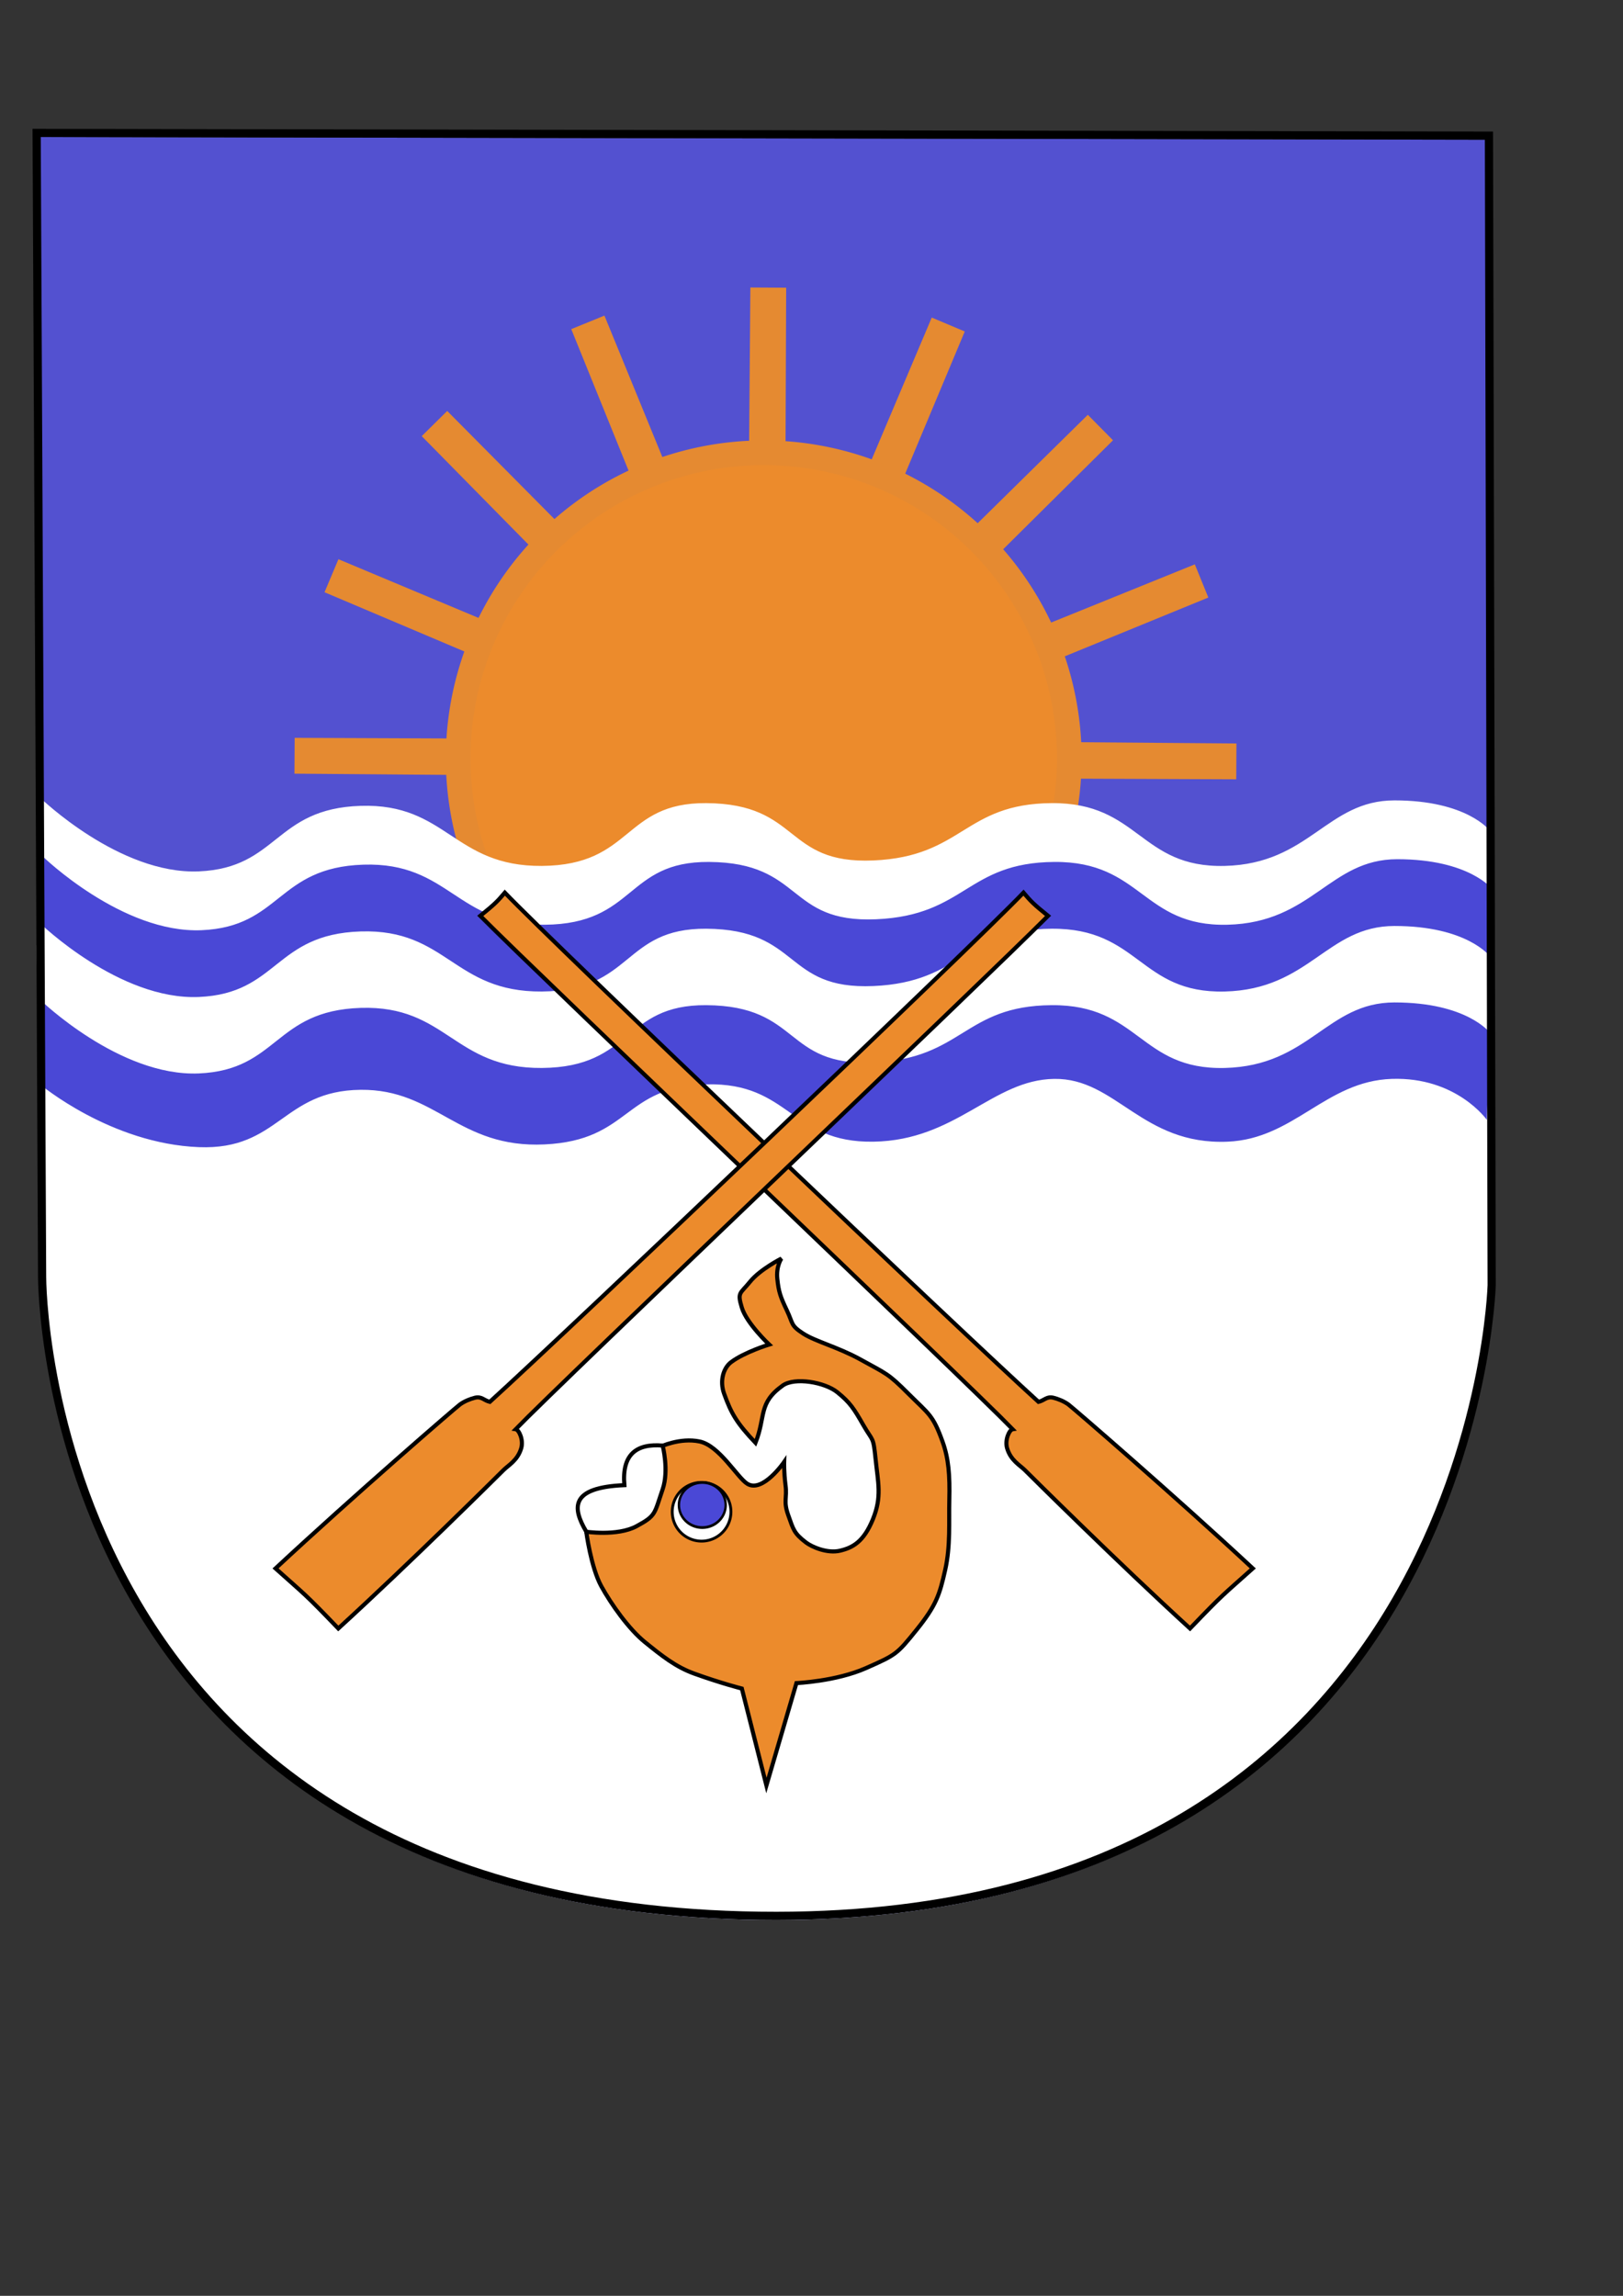 <?xml version="1.0" encoding="UTF-8" standalone="no"?>
<!-- Created with Inkscape (http://www.inkscape.org/) -->
<svg
   xmlns:svg="http://www.w3.org/2000/svg"
   xmlns="http://www.w3.org/2000/svg"
   version="1.0"
   width="210mm"
   height="297mm"
   id="svg2">
  <rect width="100%" height="100%" fill="#333333" stroke="none"/>
  <defs
     id="defs5" />
  <g
     transform="matrix(1.335,0,0,1.335,-20.002,-488.392)"
     id="g4028" />
  <g
     transform="matrix(1.335,0,0,1.335,-483.037,-204.493)"
     id="g17245">
    <path
       d="M 375.25,203.362 L 907.25,204.362 L 908.25,625.362 C 908.25,625.362 902,856.24 646.25,856.362 C 376.498,856.491 377.25,622.362 377.25,622.362 L 375.25,203.362 z "
       style="fill:#5351d0;fill-opacity:1;fill-rule:evenodd;stroke:none;stroke-width:3;stroke-linecap:butt;stroke-linejoin:miter;stroke-miterlimit:4;stroke-dasharray:none;stroke-opacity:1"
       id="path4051" />
    <path
       d="M 1079,79.362 L 1033.381,43.805 L 1061.722,94.225 L 1033.182,43.917 L 1040.071,101.345 L 1032.956,43.945 L 1017.344,99.637 L 1032.737,43.884 L 997,89.362 L 1032.557,43.743 L 982.137,72.084 L 1032.445,43.545 L 975.017,50.433 L 1032.418,43.318 L 976.725,27.706 L 1032.479,43.099 L 987,7.362 L 1032.619,42.919 L 1004.278,-7.501 L 1032.818,42.807 L 1025.929,-14.621 L 1033.044,42.78 L 1048.656,-12.913 L 1033.263,42.841 L 1069,-2.638 L 1033.443,42.981 L 1083.863,14.64 L 1033.555,43.18 L 1090.983,36.291 L 1033.582,43.406 L 1089.275,59.018 L 1033.521,43.626 L 1079,79.362 z "
       transform="matrix(2.929,0.375,-0.375,2.929,-2367.173,-83.378)"
       style="fill:#000000;fill-opacity:1;stroke:#e58a31;stroke-width:4.444;stroke-miterlimit:4;stroke-dasharray:none;stroke-opacity:1"
       id="path2213" />
    <path
       d="M 512 -164.638 A 123 123 0 1 1  266,-164.638 A 123 123 0 1 1  512 -164.638 z"
       transform="matrix(0.91,0,0,0.91,287.598,580.755)"
       style="fill:#ec8b2c;fill-opacity:1;stroke:#e58a31;stroke-width:9.936;stroke-miterlimit:4;stroke-dasharray:none;stroke-opacity:1"
       id="path3963" />
    <path
       d="M 375.25,499.362 L 907.25,502.362 L 908.25,625.362 C 908.25,625.362 902,856.24 646.25,856.362 C 376.498,856.491 377.25,622.362 377.25,622.362 L 375.25,499.362 z "
       style="fill:#ffffff;fill-opacity:1;fill-rule:evenodd;stroke:none;stroke-width:7.1;stroke-linecap:butt;stroke-linejoin:miter;stroke-miterlimit:4;stroke-dasharray:none;stroke-opacity:0"
       id="path4827" />
    <path
       d="M 606.961,689.132 C 606.961,689.132 609.328,698.218 606.961,705.132 C 603.836,714.257 604.586,714.757 597.461,718.632 C 590.336,722.507 578.461,720.632 578.461,720.632 L 578.961,720.632"
       style="fill:none;fill-opacity:0.75;fill-rule:evenodd;stroke:#000000;stroke-width:1px;stroke-linecap:butt;stroke-linejoin:miter;stroke-opacity:1"
       id="path1393" />
    <path
       d="M 633.575,771.612 L 642.575,807.112 L 653.575,769.612 C 653.575,769.612 668.075,768.987 679.075,764.112 C 690.075,759.237 690.325,759.112 697.575,750.112 C 704.825,741.112 706.034,737.189 708.075,728.112 C 710.05,719.331 709.392,710.361 709.575,702.612 C 709.793,693.361 709.325,687.362 707.075,681.112 C 703.536,671.283 702.075,671.112 694.575,663.612 C 687.075,656.112 686.772,656.483 677.075,651.112 C 668.95,646.612 660.434,644.444 656.075,641.612 C 651.364,638.551 652.45,638.112 650.075,633.112 C 647.7,628.112 647.075,626.362 646.575,621.612 C 646.075,616.862 648.075,614.112 648.075,614.112 C 648.075,614.112 640.2,618.112 636.575,622.612 C 632.95,627.112 631.825,626.362 633.575,632.112 C 635.325,637.862 643.575,645.612 643.575,645.612 C 643.575,645.612 634.431,648.413 629.575,652.112 C 626.95,654.112 625.325,658.737 627.075,663.612 C 629.68,670.869 631.7,674.362 638.575,681.612 C 642.45,671.862 639.45,667.112 648.575,660.612 C 652.924,657.514 663.95,659.362 668.575,663.112 C 673.2,666.862 674.575,668.987 678.075,675.112 C 681.575,681.237 681.7,678.987 682.575,687.612 C 683.45,696.237 684.95,701.362 681.575,709.612 C 678.2,717.862 674.197,720.008 669.575,721.112 C 664.876,722.235 659.2,719.737 657.075,718.112 C 652.641,714.722 652.45,713.362 650.575,708.112 C 648.7,702.862 650.2,701.987 649.575,697.112 C 648.95,692.237 649.075,688.612 649.075,688.612 C 649.075,688.612 641.222,700.096 635.575,696.612 C 631.955,694.379 625.325,682.612 618.075,681.112 C 610.825,679.612 603.575,683.112 603.575,683.112 C 603.575,683.112 600.575,688.987 597.575,690.612 C 594.575,692.237 598.075,687.112 596.575,690.612 C 595.075,694.112 594.575,698.612 594.575,698.612 C 594.575,698.612 586.45,700.862 582.075,702.612 C 577.7,704.362 579.698,703.907 579.575,704.112 C 576.575,709.112 576.575,714.112 576.575,714.112 C 576.575,714.112 578.287,727.217 582.075,734.112 C 585.77,740.839 592.221,749.884 598.075,754.612 C 604.226,759.58 609.272,763.653 616.075,766.112 C 625.927,769.673 633.575,771.612 633.575,771.612 z "
       style="fill:#ec8b2c;fill-opacity:1;fill-rule:evenodd;stroke:#000000;stroke-width:1.5;stroke-linecap:butt;stroke-linejoin:miter;stroke-miterlimit:4;stroke-dasharray:none;stroke-opacity:1"
       id="path4057" />
    <path
       d="M 604.565,682.612 C 604.565,682.612 606.933,691.698 604.565,698.612 C 601.44,707.737 602.19,708.237 595.065,712.112 C 587.94,715.987 576.065,714.112 576.065,714.112 L 576.565,714.112 C 571.398,705.342 570.633,697.962 590.545,697.112 C 589.576,685.931 594.875,681.802 604.565,682.612 z "
       style="fill:#ffffff;fill-opacity:1;fill-rule:evenodd;stroke:#000000;stroke-width:1.5;stroke-linecap:butt;stroke-linejoin:miter;stroke-miterlimit:4;stroke-dasharray:none;stroke-opacity:1"
       id="path4059" />
    <path
       d="M 326.5 652.612 A 10.75 10.75 0 1 1  305,652.612 A 10.75 10.75 0 1 1  326.5 652.612 z"
       transform="translate(303.075,54.25)"
       style="fill:#ffffff;fill-opacity:1;stroke:#000000;stroke-width:1.039;stroke-miterlimit:4;stroke-dasharray:none;stroke-opacity:1"
       id="path4063" />
    <path
       d="M 325 647.612 A 9.75 8.25 0 1 1  305.5,647.612 A 9.75 8.25 0 1 1  325 647.612 z"
       transform="matrix(0.878,0,0,1,342.299,56.782)"
       style="fill:#4a48d6;fill-opacity:1;stroke:#000000;stroke-width:1.002;stroke-miterlimit:4;stroke-dasharray:none;stroke-opacity:1"
       id="path4065" />
    <path
       d="M 376.5,476.32 C 376.5,476.32 402.348,498.07 434.706,499.32 C 464.043,500.453 465.277,478.606 493.933,478.32 C 521.588,478.033 529.673,499.82 561.329,498.32 C 592.985,496.82 589.985,477.07 620.619,476.32 C 651.254,475.57 651.446,497.82 681.825,497.32 C 712.204,496.82 725.355,474.641 748.01,474.32 C 770.673,473.999 780.1,498.606 811.49,497.32 C 835.891,496.32 847.44,475.137 871.633,474.32 C 895.372,473.518 906.479,489.32 906.479,489.32 L 907.5,457.32 C 907.5,457.32 899.204,446.32 872.654,446.32 C 847.808,446.32 841.593,469.57 810.448,470.32 C 779.303,471.07 779.197,447.07 747.031,447.32 C 714.856,447.562 714.666,466.896 681.762,468.32 C 648.828,469.744 655.275,447.57 620.556,447.32 C 589.87,447.099 593.795,470.062 560.329,470.32 C 527.907,470.57 525.588,447.32 493.933,448.32 C 462.277,449.32 463.788,471.07 434.685,472.32 C 405.582,473.57 376.5,445.32 376.5,445.32 L 376.5,476.32 z "
       style="fill:#ffffff;fill-opacity:1;fill-rule:evenodd;stroke:none;stroke-width:1px;stroke-linecap:butt;stroke-linejoin:miter;stroke-opacity:1"
       id="path13734" />
    <path
       d="M 377.5,497.862 C 377.5,497.862 403.348,519.612 435.706,520.862 C 465.043,521.995 466.277,500.148 494.933,499.862 C 522.588,499.576 530.673,521.362 562.329,519.862 C 593.985,518.362 590.985,498.612 621.619,497.862 C 652.254,497.112 652.446,519.362 682.825,518.862 C 713.204,518.362 726.355,496.183 749.01,495.862 C 771.673,495.541 781.1,520.149 812.49,518.862 C 836.891,517.862 848.44,496.679 872.633,495.862 C 896.372,495.06 907.479,510.862 907.479,510.862 L 908.5,478.862 C 908.5,478.862 900.204,467.862 873.654,467.862 C 848.808,467.862 842.593,491.112 811.448,491.862 C 780.303,492.612 780.197,468.612 748.031,468.862 C 715.856,469.105 715.666,488.439 682.762,489.862 C 649.828,491.287 656.275,469.112 621.556,468.862 C 590.87,468.641 594.795,491.604 561.329,491.862 C 528.907,492.112 526.588,468.862 494.933,469.862 C 463.277,470.862 464.788,492.612 435.685,493.862 C 406.582,495.112 377.5,466.862 377.5,466.862 L 377.5,497.862 z "
       style="fill:#4a48d6;fill-opacity:1;fill-rule:evenodd;stroke:none;stroke-width:1px;stroke-linecap:butt;stroke-linejoin:miter;stroke-opacity:1"
       id="path1331" />
    <path
       d="M 376.5,522.32 C 376.5,522.32 402.348,544.07 434.706,545.32 C 464.043,546.453 465.277,524.606 493.933,524.32 C 521.588,524.033 529.673,545.82 561.329,544.32 C 592.985,542.82 589.985,523.07 620.619,522.32 C 651.254,521.57 651.446,543.82 681.825,543.32 C 712.204,542.82 725.355,520.641 748.01,520.32 C 770.673,519.999 780.1,544.606 811.49,543.32 C 835.891,542.32 847.44,521.137 871.633,520.32 C 895.372,519.518 906.479,535.32 906.479,535.32 L 907.5,503.32 C 907.5,503.32 899.204,492.32 872.654,492.32 C 847.808,492.32 841.593,515.57 810.448,516.32 C 779.303,517.07 779.197,493.07 747.031,493.32 C 714.856,493.562 714.666,512.896 681.762,514.32 C 648.828,515.744 655.275,493.57 620.556,493.32 C 589.87,493.099 593.795,516.062 560.329,516.32 C 527.907,516.57 525.588,493.32 493.933,494.32 C 462.277,495.32 463.788,517.07 434.685,518.32 C 405.582,519.57 376.5,491.32 376.5,491.32 L 376.5,522.32 z "
       style="fill:#ffffff;fill-opacity:1;fill-rule:evenodd;stroke:none;stroke-width:1px;stroke-linecap:butt;stroke-linejoin:miter;stroke-opacity:1"
       id="path14609" />
    <path
       d="M 376.5,550.32 C 376.5,550.32 402.348,572.07 434.706,573.32 C 464.043,574.453 465.277,552.606 493.933,552.32 C 521.588,552.033 529.673,573.82 561.329,572.32 C 592.985,570.82 589.985,551.07 620.619,550.32 C 651.254,549.57 651.446,571.82 681.825,571.32 C 712.204,570.82 725.355,548.641 748.01,548.32 C 770.673,547.999 780.1,572.606 811.49,571.32 C 835.891,570.32 847.44,549.137 871.633,548.32 C 895.372,547.518 906.479,563.32 906.479,563.32 L 907.5,531.32 C 907.5,531.32 899.204,520.32 872.654,520.32 C 847.808,520.32 841.593,543.57 810.448,544.32 C 779.303,545.07 779.197,521.07 747.031,521.32 C 714.856,521.562 714.666,540.896 681.762,542.32 C 648.828,543.744 655.275,521.57 620.556,521.32 C 589.87,521.099 593.795,544.062 560.329,544.32 C 527.907,544.57 525.588,521.32 493.933,522.32 C 462.277,523.32 463.788,545.07 434.685,546.32 C 405.582,547.57 376.5,519.32 376.5,519.32 L 376.5,550.32 z "
       style="fill:#4a48d6;fill-opacity:1;fill-rule:evenodd;stroke:none;stroke-width:1px;stroke-linecap:butt;stroke-linejoin:miter;stroke-opacity:1"
       id="path15484" />
    <path
       d="M 732.775,676.637 C 731.582,676.833 729.832,680.507 730.75,683.612 C 732.071,688.077 735.417,689.779 737.25,691.612 C 739.171,693.533 771.663,725.785 797.75,749.612 C 810.272,736.569 809.697,737.516 820.75,727.612 C 792.332,701.17 755.053,668.965 753.25,667.612 C 751.614,666.385 749.352,665.513 747.75,665.112 C 745.243,664.485 744.471,666.057 742.25,666.612 C 713.755,640.736 565.692,499.858 546.75,480.112 C 543.979,483.373 543.121,484.262 537.75,488.612 C 561.297,512.296 716.871,660.157 732.775,676.637 z "
       style="fill:#ec8b2c;fill-opacity:1;fill-rule:evenodd;stroke:#000000;stroke-width:1.5;stroke-linecap:butt;stroke-linejoin:miter;stroke-miterlimit:4;stroke-dasharray:none;stroke-opacity:1"
       id="path1373" />
    <path
       d="M 550.725,676.637 C 551.918,676.833 553.669,680.507 552.75,683.612 C 551.429,688.077 548.083,689.779 546.25,691.612 C 544.329,693.533 511.837,725.785 485.75,749.612 C 473.228,736.569 473.803,737.516 462.75,727.612 C 491.168,701.17 528.447,668.965 530.25,667.612 C 531.886,666.385 534.148,665.513 535.75,665.112 C 538.257,664.485 539.029,666.057 541.25,666.612 C 569.745,640.736 717.808,499.858 736.75,480.112 C 739.521,483.373 740.379,484.262 745.75,488.612 C 722.203,512.296 566.629,660.157 550.725,676.637 z "
       style="fill:#ec8b2c;fill-opacity:1;fill-rule:evenodd;stroke:#000000;stroke-width:1.5;stroke-linecap:butt;stroke-linejoin:miter;stroke-miterlimit:4;stroke-dasharray:none;stroke-opacity:1"
       id="path1375" />
    <path
       d="M 375.25,201.862 L 907.25,202.862 L 908.25,623.862 C 908.25,623.862 902,854.74 646.25,854.862 C 376.498,854.991 377.25,620.862 377.25,620.862 L 375.25,201.862 z "
       style="fill:none;fill-opacity:1;fill-rule:evenodd;stroke:#000000;stroke-width:3;stroke-linecap:butt;stroke-linejoin:miter;stroke-miterlimit:4;stroke-dasharray:none;stroke-opacity:1"
       id="path11008" />
  </g>
</svg>
